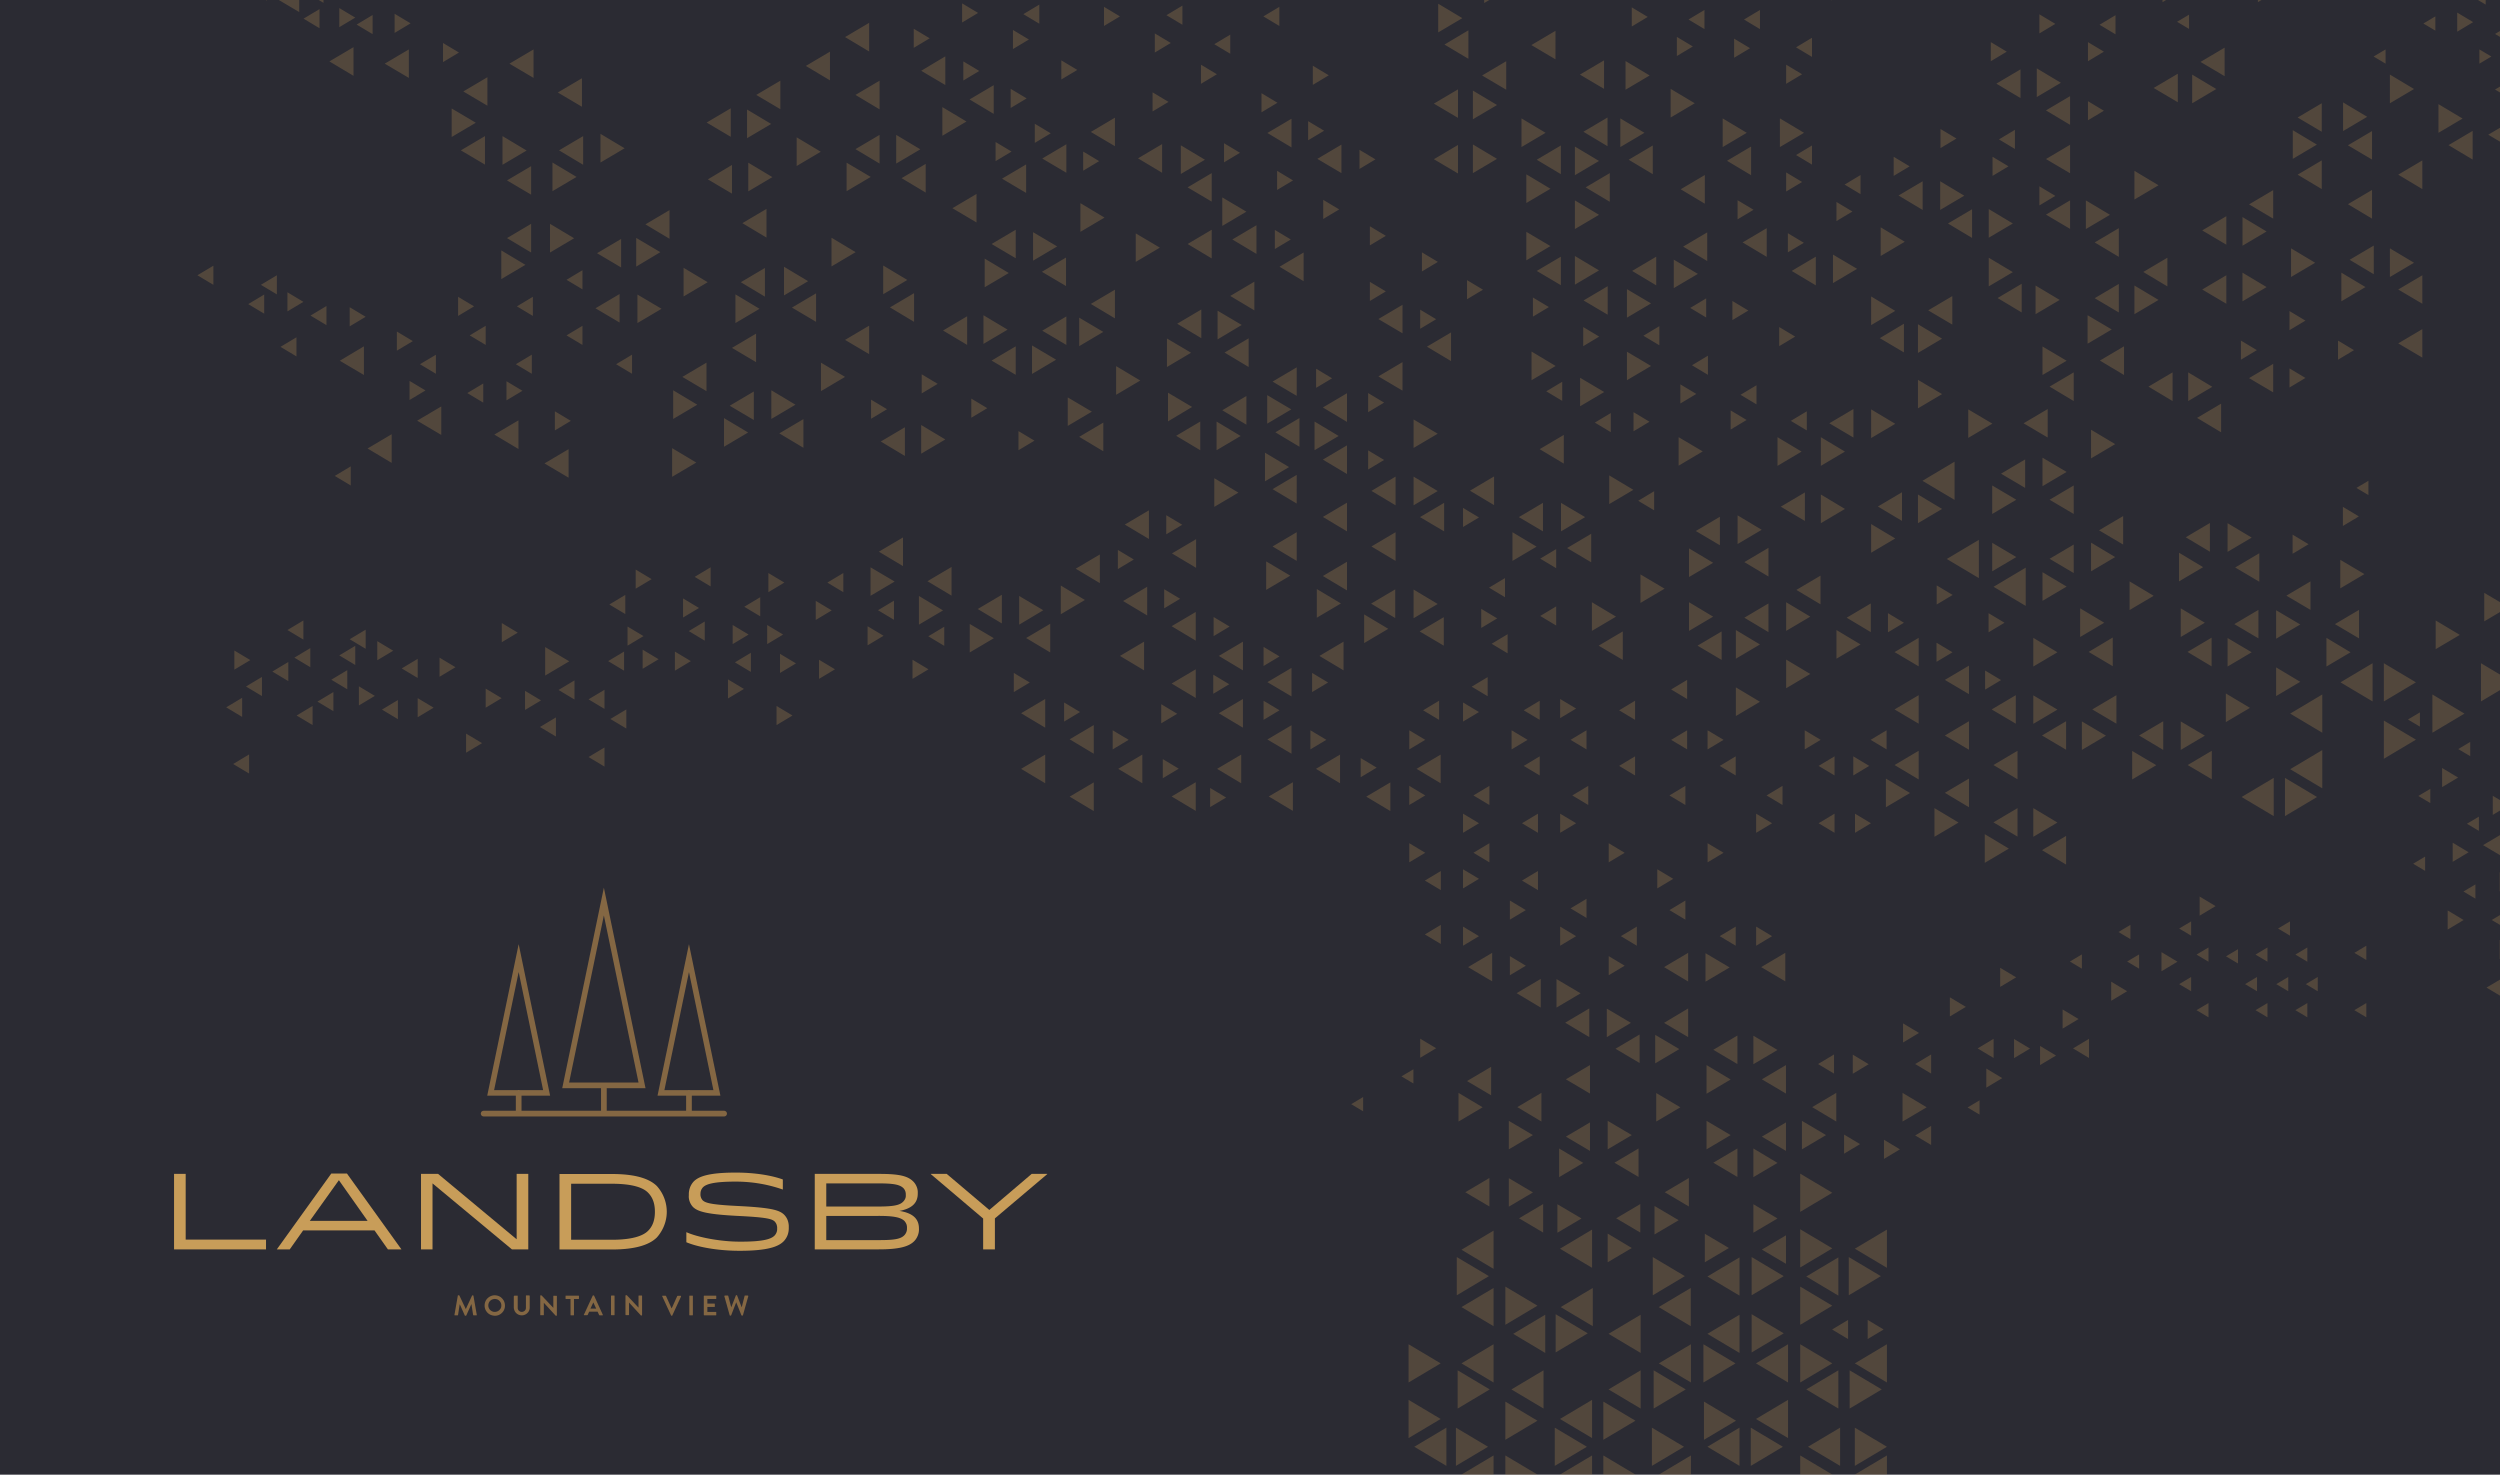 <svg xmlns="http://www.w3.org/2000/svg" width="1580" height="932" fill="none"><g clip-path="url(#a)"><path fill="#2B2B33" d="M0 0h1580v932H0z"/><g clip-path="url(#b)"><path fill="#CA9E5A" fill-opacity=".25" d="m890.214 873.728 20.278-12.078-20.278-12.078v24.156Zm0 10.98v24.156l20.278-12.078-20.278-12.078Zm29.925 17.568v24.156l20.279-12.078-20.279-12.078Zm62.481 0v24.156l20.28-12.078-20.28-12.078Zm61.38 0v24.156l20.28-12.078-20.28-12.078Zm62.49 24.156 20.27-12.078-20.27-12.078v24.156Zm65.76 0 20.28-12.078-20.28-12.078v24.156Zm-9.31 0v-24.156l-20.28 12.078 20.28 12.078Zm-63.58 0v-24.156l-20.28 12.078 20.28 12.078Zm-185.25 0v-24.156l-20.279 12.078 20.279 12.078Zm92.08-17.568v-24.156l-20.282 12.078 20.282 12.078Zm123.86 0v-24.156l-20.28 12.078 20.28 12.078Zm31.79-42.822-20.28 12.078 20.28 12.078v-24.156Zm-124.96 24.156v-24.156l-20.28 12.078 20.28 12.078Zm-61.385 0v-24.156l-20.279 12.078 20.279 12.078Zm-54.26-24.156v24.156l20.279-12.078-20.279-12.078Zm123.865 0v24.156l20.28-12.078-20.28-12.078Zm123.87 0v24.156l20.28-12.078-20.28-12.078ZM1137.73 944l20.27-12.078-20.27-12.078V944Zm-124.42 0 20.28-12.078-20.28-12.078V944Zm-61.931 0 20.279-12.078-20.279-12.078V944Zm-7.454 0v-24.156l-20.279 12.078L943.925 944Zm62.265 0v-24.156l-20.282 12.078L1006.19 944Zm62.48 0v-24.156l-20.28 12.078L1068.67 944Zm123.86 0v-24.156l-20.28 12.078L1192.53 944Zm-241.151-34.038 20.279-12.078-20.279-12.078v24.156Zm61.931 0 20.28-12.078-20.28-12.078v24.156Zm63.58-24.156v24.156l20.28-12.078-20.28-12.078Zm-132.965-12.078v-24.156l-20.279 12.078 20.279 12.078Zm124.745 0v-24.156l-20.28 12.078 20.28 12.078Zm123.86 0v-24.156l-20.28 12.078 20.28 12.078Zm-115.97-24.156v24.156l20.28-12.078-20.28-12.078Zm61.17 24.156L1158 861.65l-20.27-12.078v24.156Zm-7.68 0v-24.156l-20.28 12.078 20.28 12.078Zm-30.69-18.666v-24.156l-20.28 12.078 20.28 12.078Zm-62.48 0v-24.156l-20.28 12.078 20.28 12.078Zm-60.289 0v-24.156l-20.279 12.078 20.279 12.078Zm6.577-24.486v24.156l20.282-12.078-20.282-12.078Zm123.862 0v24.156l20.28-12.078-20.28-12.078Zm-155.651-17.458v24.156l20.279-12.078-20.279-12.078Zm186.351 0v24.156l20.27-12.078-20.27-12.078Zm-69.17.878-20.28 12.078 20.28 12.078v-24.156Zm-61.93 24.156v-24.156l-20.283 12.078 20.283 12.078Zm-62.705 0v-24.156l-20.279 12.078 20.279 12.078Zm193.805-37.112 20.27-12.078-20.27-12.078v24.156Zm0-59.292v24.156l20.27-12.078-20.27-12.078Zm54.8 59.511v-24.156l-20.28 12.078 20.28 12.078Zm-30.69-6.588-20.28 12.078 20.28 12.078v-24.156Zm-62.48 24.156v-24.156l-20.28 12.078 20.28 12.078Zm-93.17-41.724-20.282 12.078 20.282 12.078v-24.156Zm-85.503 17.349v24.156l20.279-12.078-20.279-12.078Zm123.863 24.156 20.28-12.078-20.28-12.078v24.156Zm62.48-24.156v24.156l20.28-12.078-20.28-12.078Zm61.39 0v24.156l20.28-12.078-20.28-12.078Zm-.44 51.826V834.2l-10.08 6.039 10.08 6.039Zm22.47-6.039-10.08-6.039v12.078l10.08-6.039Zm-246.525-38.321v-24.156l-20.279 12.078 20.279 12.078Zm-2.631-57.425-15.236 9.003 15.236 9.004v-18.007Zm126.056 0-15.23 9.003 15.23 9.004v-18.007Zm-30.69 16.47-15.24 9.003 15.24 9.004v-18.007Zm-61.385 0-15.236 9.003 15.236 9.004v-18.007Zm153.465 19.764-15.24 9.003 15.24 9.004v-18.007Zm-20.61-1.647 15.24-9.004-15.24-9.004v18.008Zm-30.69 18.666 15.23-9.004-15.23-9.003v18.007Zm-31.79-17.568 15.24-9.004-15.24-9.004v18.008Zm-29.6-.549v18.117l15.24-9.004-15.24-9.113Zm-31.786-.549 15.236-9.004-15.236-9.004v18.008Zm-30.693-16.47 15.237-9.004-15.237-9.004v18.008Zm0-36.234 15.237-9.004-15.237-9.004v18.008Zm-31.788-35.686v18.117l15.236-9.003-15.236-9.114Zm124.957 18.117 15.24-9.003-15.24-9.004v18.007Zm155.66-18.117v18.117l15.24-9.003-15.24-9.114Zm-186.35 35.686 15.24-9.004-15.24-9.004v18.008Zm-11.18-17.02-15.235 9.004 15.235 9.004v-18.008Zm123.87 0-15.24 9.004 15.24 9.004v-18.008Zm0-36.234-15.24 9.004 15.24 9.004v-18.008Zm-123.87 0-15.235 9.004 15.235 9.004v-18.008Zm-30.691 35.685V690.69l-15.236 9.004 15.236 9.113Zm-31.788-34.587-15.237 9.004 15.237 9.004V674.22Zm93.169 51.607-15.23 9.003 15.23 9.004v-18.007Zm62.48 0-15.23 9.003 15.23 9.004v-18.007Zm0-71.371-15.23 9.004 15.23 9.003v-18.007Zm-112.68 71.371v18.117l15.24-9.004-15.24-9.113Zm93.17.549 15.24-9.004-15.24-9.004v18.008Zm60.29 0 15.24-9.004-15.24-9.004v18.008Zm-30.69-.549v18.117l15.24-9.004-15.24-9.113Zm52.4-17.02V690.69l-15.24 9.004 15.24 9.113Zm59.96 14.824v-12.079l-10.09 6.04 10.09 6.039Zm0-45.128v-12.079l-10.09 6.039 10.09 6.04Zm-61.39 0v-12.079l-10.08 6.039 10.08 6.04Zm100.85-21.961-10.09 6.039 10.09 6.039v-12.078Zm-94.49 60.501v12.078l10.08-6.039-10.08-6.039Zm25.21 15.372 10.08-6.039-10.08-6.039v12.078Zm12.06-85.645v12.078l10.08-6.039-10.08-6.039Zm29.59-4.392 10.09-6.039-10.09-6.039v12.078Zm31.79-30.744v12.078l10.09-6.039-10.09-6.039Zm8.77 57.096 10.09-6.039-10.09-6.039v12.078Zm16.44 4.392 10.09-6.039-10.09-6.039v12.078Zm14.25-35.136v12.078l10.09-6.039-10.09-6.039Zm-48.23 49.41 10.09-6.039-10.09-6.039v12.078Zm-84.4-20.862v12.078l10.08-6.039-10.08-6.039Zm163.33-34.038 10.08-6.039-10.08-6.039v12.078Zm31.79-18.666 10.08-6.039-10.08-6.039v12.078Zm24.11-35.136 10.09-6.039-10.09-6.039v12.078Zm156.75 8.784 10.09-6.039-10.09-6.039v12.078Zm32.89-24.156 10.08-6.039-10.08-6.039v12.078Zm0 42.822 10.08-6.039-10.08-6.039v12.078Zm5.7-97.173-10.09-6.039v12.078l10.09-6.039Zm-10.75 72.468 15.24 9.004v-18.118l-15.24 9.114Zm9.76-56.328-15.24 9.004 15.24 9.004v-18.008Zm-124.3-157.673-15.24 9.003 15.24 9.004v-18.007Zm126.49 265.827v-18.117l-15.24 9.003 15.24 9.114Zm-508.18 39.857v18.117l15.24-9.003-15.24-9.114Zm29.6-.549 15.24-9.003-15.24-9.004v18.007Zm212.11-3.953v-12.078l-10.09 6.039 10.09 6.039Zm-69.17 35.795v-9.003l-7.57 4.502 7.57 4.501Zm64.67-101.236-7.56 4.502 7.56 4.502v-9.004Zm36.17 9.004v-9.004l-7.56 4.502 7.56 4.502Zm-5.48-27.67-7.56 4.502 7.56 4.502v-9.004Zm38.37 6.808v-9.004l-7.56 4.502 7.56 4.502Zm62.48 0v-9.004l-7.56 4.502 7.56 4.502Zm48.23 15.372v-9.004l-7.56 4.502 7.56 4.502Zm0 36.234v-9.003l-7.56 4.501 7.56 4.502Zm-37.27 0v-9.003l-7.56 4.501 7.56 4.502Zm0-44.14-7.56 4.502 7.56 4.502v-9.004Zm-25.21 9.004v-9.004l-7.56 4.502 7.56 4.502Zm-37.27 0v-9.004l-7.56 4.502 7.56 4.502Zm0 35.136v-9.003l-7.56 4.501 7.56 4.502Zm-10.96-16.47v-9.004l-7.56 4.502 7.56 4.502Zm41.65-9.004-7.56 4.502 7.56 4.502v-9.004Zm19.73 9.004v-9.004l-7.56 4.502 7.56 4.502Zm18.64 0v-9.004l-7.56 4.502 7.56 4.502Zm-31.79 16.47v-9.003l-7.56 4.501 7.56 4.502Zm-18.63-34.038v-9.004l-7.57 4.502 7.57 4.502Zm-521.117 66.869-7.564 4.501 7.564 4.502v-9.003Zm-31.789 26.571v-9.003l-7.563 4.501 7.563 4.502Zm671.176-151.964v-9.003l-7.56 4.502 7.56 4.501Zm3.29-42.822v-9.003l-7.56 4.501 7.56 4.502Zm25.21-29.646v-9.004l-7.56 4.502 7.56 4.502Zm5.48 47.214v-9.003l-7.56 4.501 7.56 4.502Zm-2.19 42.822v-9.003l-7.56 4.502 7.56 4.501Zm-4.28-29.316-10.08-6.039v12.078l10.08-6.039Zm-16.77-53.254v12.079l10.09-6.039-10.09-6.04Zm-645.852 171.07v12.078l10.084-6.039-10.084-6.039Zm154.122-9.992 15.23 9.003v-18.117l-15.23 9.114Zm-15.46 7.356-15.23 9.004 15.23 9.004v-18.008Zm-31.79 1.647v-18.117l-15.234 9.004 15.234 9.113Zm-30.689-18.666v-18.117l-15.237 9.004 15.237 9.113Zm-30.693-34.587-15.236 9.004 15.236 9.003v-18.007Zm123.862 18.117v-18.117l-15.23 9.004 15.23 9.113Zm61.39-18.117-15.24 9.004 15.24 9.003v-18.007Zm-144.584 34.587 15.236-9.003-15.236-9.004v18.007Zm31.784 18.666 15.24-9.003-15.24-9.004v18.007Zm30.59 16.58 15.23-9.003-15.23-9.004v18.007Zm31.79-51.606 15.23-9.004-15.23-9.003v18.007Zm32-22.729 10.09-6.039-10.09-6.039v12.078Zm-123.862 0 10.084-6.039-10.084-6.039v12.078Zm-61.385 0 10.084-6.039-10.084-6.039v12.078Zm0-48.312v12.078l10.084-6.039-10.084-6.039Zm122.767 12.078 10.09-6.039-10.09-6.039v12.078Zm-30.69-16.47 10.08-6.039-10.08-6.039v12.078Zm62.48 0 10.09-6.039-10.09-6.039v12.078Zm30.69-30.744v12.078l10.09-6.039-10.09-6.039Zm62.48 0v12.078l10.09-6.039-10.09-6.039Zm-12.93 12.078v-12.078l-10.08 6.039 10.08 6.039Zm-62.48 71.37v-12.078l-10.09 6.039 10.09 6.039Zm-31.79-16.47v-12.078l-10.08 6.039 10.08 6.039Zm-30.69 16.47v-12.078l-10.09 6.039 10.09 6.039Zm-31.79-17.568v-12.078l-10.085 6.039 10.085 6.039Zm-92.078 4.392-10.085 6.039 10.085 6.039v-12.078Zm0-34.038-10.085 6.039 10.085 6.039v-12.078Zm30.692-17.568-10.084 6.039 10.084 6.039v-12.078Zm30.693-6.588v-12.078l-10.085 6.039 10.085 6.039Zm0 36.234v-12.078l-10.085 6.039 10.085 6.039Zm-30.693-65.88-10.084 6.039 10.084 6.039v-12.078Zm62.486 0-10.089 6.039 10.089 6.039v-12.078Zm61.38 0-10.08 6.039 10.08 6.039v-12.078Zm61.38 12.078v-12.078l-10.08 6.039 10.08 6.039Zm-29.59-18.666v-12.078l-10.09 6.039 10.09 6.039Zm-63.58 0v-12.078l-10.08 6.039 10.08 6.039Zm-60.287 0v-12.078l-10.085 6.039 10.085 6.039Zm19.512-22.509 10.085 6.039v-12.078l-10.085 6.039Zm73.665 6.039v-12.078l-10.09 6.039 10.09 6.039Zm126.05-12.078-10.08 6.039 10.08 6.039v-12.078Zm-32.88 16.47-10.08 6.039 10.08 6.039v-12.078Zm-173.412 48.312 10.084-6.039-10.084-6.039v12.078Zm-31.789 54.9 10.085-6.039-10.085-6.039v12.078Zm0 35.136 10.085-6.039-10.085-6.039v12.078Zm62.481 0 10.08-6.039-10.08-6.039v12.078Zm-92.077-102.114v12.078l10.084-6.039-10.084-6.039Zm-33.981 30.744 10.085-6.039-10.085-6.039v12.078Zm0-71.37 10.085-6.039-10.085-6.039v12.078Zm64.673-12.078v12.078l10.085-6.039-10.085-6.039Zm123.865 12.078 10.09-6.039-10.09-6.039v12.078Zm61.39 0 10.08-6.039-10.08-6.039v12.078Zm40.77 10.431-10.08-6.039v12.078l10.08-6.039Zm31.24 8.564v-18.117l-15.23 9.004 15.23 9.113Zm31.79 17.568v-18.117l-15.23 9.004 15.23 9.113Zm0-54.351-15.23 9.004 15.23 9.003v-18.007Zm0-35.136-15.23 9.004 15.23 9.003v-18.007Zm-31.79-17.568-15.23 9.004 15.23 9.003v-18.007Zm0 36.234-15.23 9.004 15.23 9.003v-18.007Zm61.39 0-15.24 9.004 15.24 9.003v-18.007Zm63.58 0-15.24 9.004 15.24 9.003v-18.007Zm29.59 34.587v-18.117l-15.24 9.004 15.24 9.113Zm-61.38-18.117-15.24 9.004 15.24 9.003v-18.007Zm-30.7 54.9-15.23 9.004 15.23 9.004v-18.008Zm0-36.234-15.23 9.004 15.23 9.004v-18.008Zm30.7 71.92v-18.118l-15.24 9.004 15.24 9.114Zm92.07-71.92-15.23 9.004 15.23 9.004v-18.008Zm-50.31 18.117 15.24-9.003-15.24-9.004v18.007Zm-31.79-18.666 15.24-9.003-15.24-9.004v18.007Zm62.48 0 15.24-9.003-15.24-9.004v18.007Zm0-89.487v18.117l15.24-9.004-15.24-9.113Zm-63.57 0v18.117l15.23-9.004-15.23-9.113Zm-29.6 18.666v18.117l15.24-9.004-15.24-9.113Zm0 54.351 15.24-9.003-15.24-9.004v18.007Zm0 53.253v18.117l15.24-9.003-15.24-9.114Zm-30.69 16.47v18.118l15.23-9.004-15.23-9.114Zm-31.79-16.47v18.117l15.23-9.003-15.23-9.114Zm-30.69-18.666v18.117l15.23-9.003-15.23-9.114Zm252.22-.439v24.156l20.28-12.078-20.28-12.078Zm62.48-48.312 20.28-12.078-20.28-12.078v24.156Zm61.39-24.156v24.156l20.28-12.078-20.28-12.078Zm-30.7 19.764v24.156l20.28-12.078-20.28-12.078Zm-30.69 16.47v24.156l20.28-12.078-20.28-12.078Zm-69.6 60.39v-24.156L1416.7 503.7l20.28 12.078Zm30.69-17.568v-24.156l-20.28 12.078 20.28 12.078Zm0-35.136v-24.156l-20.28 12.078 20.28 12.078Zm31.79-19.764v-24.156l-20.28 12.078 20.28 12.078Zm-219.23-84.546-20.28 12.078 20.28 12.078v-24.156Zm-29.6-17.569-20.28 12.079 20.28 12.078v-24.157Zm157.19 80.045 15.24-9.004-15.24-9.003v18.007Zm62.48-18.117v18.117l15.24-9.004-15.24-9.113Zm-31.79.549 15.24-9.004-15.24-9.003v18.007Zm0 18.117v18.117l15.24-9.004-15.24-9.113Zm-31.79 16.47v18.117l15.24-9.003-15.24-9.114Zm-29.59-88.938v18.117l15.23-9.004-15.23-9.113Zm30.69-18.666v18.117l15.24-9.004-15.24-9.113Zm162.23 62.037 15.24-9.004-15.24-9.003v18.007Zm-30.69-.549v18.117l15.23-9.004-15.23-9.113Zm-60.29-20.313 15.24-9.004-15.24-9.003v18.007Zm50.31 78.397-7.56 4.502 7.56 4.502v-9.004Zm-38.47-64.782-15.24 9.004 15.24 9.003v-18.007Zm-63.58 0-15.24 9.004 15.24 9.003v-18.007Zm-29.6 35.685v-18.117l-15.23 9.004 15.23 9.113Zm-77.71-9.113 15.23 9.003v-18.117l-15.23 9.114Zm21.81-85.864-15.24 9.003 15.24 9.004v-18.007Zm54.81 22.509v-18.117l-15.24 9.003 15.24 9.114Zm52.28 1.318 10.09-6.039-10.09-6.04v12.079Zm-192.15 49.629 10.08-6.039-10.08-6.039v12.078Zm223.94-67.198 10.09-6.039-10.09-6.039v12.078Zm-246.63 43.591-10.09-6.039v12.078l10.09-6.039Zm-10.2 30.195v12.078l10.09-6.039-10.09-6.039Zm-30.69-6.588 10.09-6.039-10.09-6.039v12.078Zm61.39 36.234 10.08-6.039-10.08-6.039v12.078Zm-19.3-119.902v-24.156L1215 303.863l20.28 12.078Zm-147.21 83.119-15.24 9.004 15.24 9.004V399.06Zm-62.48 0-15.24 9.004 15.24 9.004V399.06Zm-176.482 24.596v-18.117l-15.237 9.003 15.237 9.114Zm-63.577 0v-18.117l-15.237 9.003 15.237 9.114Zm-62.481 0v-18.117l-15.237 9.003 15.237 9.114Zm229.754-22.839-10.085 6.039 10.085 6.039v-12.078Zm30.692-17.568-10.084 6.039 10.084 6.039v-12.078Zm0-36.234-10.084 6.039 10.084 6.039v-12.078ZM1117.67 399.5v-18.118l-15.24 9.004 15.24 9.114Zm64.67 0v-18.118l-15.24 9.004 15.24 9.114Zm-64.67-35.137v-18.117l-15.24 9.004 15.24 9.113Zm-266.37 8.784V355.03l-15.237 9.004 15.237 9.113Zm-95.366-14.274v-18.117l-15.236 9.004 15.236 9.113Zm-60.836 9.663v-18.117l-15.237 9.003 15.237 9.114Zm-31.35 43.81v-18.117l-15.237 9.004 15.237 9.113Zm62.371-71.7v-18.117l-15.237 9.004 15.237 9.113Zm-1.096 48.313v-18.117l-15.237 9.003 15.237 9.114Zm-91.858 5.051v-18.118l-15.237 9.004 15.237 9.114Zm-31.789-17.569v-18.117l-15.236 9.004 15.236 9.113ZM359.345 283.88l-15.237 9.003 15.237 9.004V283.88Zm-31.679-.11v-18.117l-15.237 9.003 15.237 9.114Zm-48.779-26.901-15.237 9.003 15.237 9.004v-18.007Zm-31.35 35.685v-18.117L232.3 283.44l15.237 9.114Zm323.147 65.221v-18.117l-15.237 9.004 15.237 9.113Zm248.827-3.294v-18.117l-15.236 9.004 15.236 9.113Zm62.481 0v-18.117l-15.236 9.004 15.236 9.113Zm0-35.136v-18.117l-15.236 9.004 15.236 9.113Zm4.385-126.71-15.237 9.004 15.237 9.004v-18.008Zm0 36.235-15.237 9.003 15.237 9.004V228.87Zm30.692-.659v-18.117l-15.236 9.003 15.236 9.114Zm-4.384 89.597-15.237 9.004 15.237 9.003v-18.007Zm62.481 0-15.237 9.004 15.237 9.003v-18.007Zm13.154-24.815v-18.117l-15.237 9.004 15.237 9.113Zm183.06-34.477-15.24 9.003 15.24 9.004v-18.007Zm122.77 0-15.24 9.003 15.24 9.004v-18.007Zm109.61 14.713v-18.117l-15.23 9.004 15.23 9.113Zm-30.69-19.764v-18.117l-15.24 9.003 15.24 9.114Zm63.58-23.497-15.24 9.003 15.24 9.004v-18.007Zm0-109.801-15.24 9.004 15.24 9.003v-18.007Zm62.48 18.007v-18.117l-15.24 9.004 15.24 9.113Zm0-55.339-15.24 9.004 15.24 9.003V82.835Zm31.79 36.673v-18.117l-15.24 9.004 15.24 9.113Zm0 54.461-15.24 9.004 15.24 9.004v-18.008Zm0 34.039-15.24 9.003 15.24 9.004v-18.007Zm-188.54 28.987v-18.117l-15.24 9.003 15.24 9.114Zm-31.79 16.47v-18.117l-15.24 9.003 15.24 9.114Zm0 53.363-15.24 9.004 15.24 9.003v-18.007Zm0 37.332-15.24 9.004 15.24 9.003V344.16Zm117.29 5.49-15.24 9.004 15.24 9.003V349.65Zm-20.83-175.681-15.24 9.004 15.24 9.004v-18.008Zm0-37.332-15.24 9.004 15.24 9.003v-18.007Zm-67.96 25.694v-18.118l-15.24 9.004 15.24 9.114Zm0 17.128-15.24 9.004 15.24 9.004v-18.008Zm-61.39 18.008V179.35l-15.23 9.003 15.23 9.114Zm-43.84-10.322-15.24 9.004 15.24 9.004v-18.008Zm-45.82 26.572 15.24 9.004v-18.117l-15.24 9.113Zm312.18-40.406v-18.118l-15.23 9.004 15.23 9.114Zm-32.88-53.803v-18.117l-15.24 9.004 15.24 9.113Zm0-54.241-15.24 9.004 15.24 9.003V65.267Zm-61.38-35.136-15.24 9.003 15.24 9.004V30.131Zm-29.6 34.477V46.601l-15.24 9.004 15.24 9.003Zm-6.58 116.389V162.88l-15.23 9.003 15.23 9.114Zm192.93-80.155V82.725l-15.24 9.004 15.24 9.113Zm25.1-24.705-15.24 9.004 15.24 9.003V76.137Zm-279.52 50.508-15.24 9.004 15.24 9.004v-18.008Zm0-35.136-15.24 9.004 15.24 9.003V91.509Zm0-12.627V60.765l-15.24 9.004 15.24 9.113Zm-93.18 53.802v-18.117l-15.23 9.004 15.23 9.113Zm11.08-18.117v18.117l15.23-9.003-15.23-9.114Zm30.69 17.568v18.117l15.23-9.003-15.23-9.114Zm0 30.745v18.117l15.23-9.004-15.23-9.113Zm61.38-36.235v18.117l15.24-9.003-15.24-9.114Zm30.7-18.666v18.117l15.23-9.003-15.23-9.114Zm0 72.469v18.117l15.23-9.004-15.23-9.113Zm-62.49 0v18.117l15.24-9.004-15.24-9.113Zm32.89 36.783 15.24-9.004-15.24-9.004v18.008Zm-28.5 19.764 15.24-9.004-15.24-9.003v18.007Zm92.08-1.647v18.117l15.23-9.004-15.23-9.113Zm-61.39 36.234v18.117l15.24-9.004-15.24-9.113Zm0 71.37v18.117l15.24-9.003-15.24-9.114Zm-30.69 18.666v18.117l15.24-9.003-15.24-9.114Zm0-54.351 15.24-9.004-15.24-9.003v18.007Zm-31.79 17.568 15.24-9.003-15.24-9.004v18.007Zm0 36.234 15.24-9.003-15.24-9.004v18.007Zm86.82 6.369v18.117l15.23-9.004-15.23-9.113Zm-133.74-54.9v18.117l15.24-9.004-15.24-9.113Zm0-54.461 15.24-9.004-15.24-9.004v18.008Zm0-53.144v18.117l15.24-9.003-15.24-9.114Zm-29.59-17.568v18.117l15.24-9.004-15.24-9.113Zm0 71.37v18.117l15.24-9.003-15.24-9.114Zm0 72.469v18.117l15.24-9.004-15.24-9.113Zm-84.41-5.49v18.117l15.24-9.004-15.24-9.113Zm-81.11-25.254v18.117l15.24-9.004-15.24-9.113Zm43.85-6.149 15.23-9.004-15.23-9.004v18.008Zm62.48-18.008v18.117l15.23-9.003-15.23-9.114Zm27.4 0v18.117l15.24-9.003-15.24-9.114Zm0 36.235v18.117l15.24-9.004-15.24-9.113Zm9.87 85.644v18.117l15.23-9.004-15.23-9.113Zm-31.79 18.666v18.117l15.23-9.004-15.23-9.113Zm-31.79 17.568v18.117l15.23-9.003-15.23-9.114Zm0-36.234v18.117l15.23-9.004-15.23-9.113Zm-29.6-17.568v18.117l15.24-9.004-15.24-9.113Zm61.39 0v18.117l15.23-9.004-15.23-9.113Zm-61.39-34.038v18.117l15.24-9.004-15.24-9.113Zm-30.69 34.477 15.24-9.004-15.24-9.003v18.007Zm-30.69-.439v18.117l15.23-9.004-15.23-9.113Zm533.06-370.247-7.57 4.501 7.57 4.502v-9.003Zm31.79-16.47-7.57 4.501 7.57 4.502v-9.003Zm13.48 58.194-7.56 4.502 7.56 4.501v-9.003Zm-31.46-44.14V20.03l10.08-6.039-10.08-6.039Zm31.46 9.004-7.56 4.502 7.56 4.501v-9.003Zm-76.73 14.274-7.56 4.502 7.56 4.501V31.23Zm59.3 0v9.003l7.56-4.501-7.56-4.502Zm-149.73 105.957v18.117l15.23-9.003-15.23-9.114Zm31.78-54.9v18.117l15.24-9.004-15.24-9.113Zm31.79-17.568v18.117l15.24-9.004-15.24-9.113Zm29.6-17.568v18.117l15.24-9.004-15.24-9.113Zm0 109.8v18.117l15.24-9.003-15.24-9.114Zm-62.48 0v18.117l15.23-9.003-15.23-9.114Zm31.79 15.372v18.117l15.23-9.003-15.23-9.114Zm-62.48 0v18.117l15.23-9.003-15.23-9.114ZM1385.46 47.15v18.117l15.23-9.004-15.23-9.113Zm155.65 18.666v18.117l15.24-9.004-15.24-9.113Zm-94.16 167.006V244.9l10.09-6.039-10.09-6.039Zm0-36.234v12.078l10.09-6.039-10.09-6.039Zm30.69 18.666v12.078l10.09-6.039-10.09-6.039Zm-61.38 0v12.078l10.08-6.039-10.08-6.039Zm28.61-242.22-7.56 4.502 7.56 4.502v-9.003Zm30.69-18.666L1468-41.13l7.56 4.502v-9.004ZM1427 1.363l10.09-6.039-10.09-6.039V1.363Zm-12.28-45.897-7.56 4.502 7.56 4.502v-9.004Zm-1.64 35.137-7.56 4.501 7.56 4.502v-9.003Zm-29.6 18.666-7.56 4.502 7.56 4.501V9.27Zm0-36.235-7.56 4.502 7.56 4.502v-9.003Zm113.35 330.829-7.57 4.502 7.57 4.502v-9.004ZM1366.71-10.715V1.363l10.09-6.039-10.09-6.039Zm-47.13 37.332v12.078l10.08-6.039-10.08-6.039Zm0 37.332v12.078l10.08-6.039-10.08-6.039Zm-93.18 17.568v12.078l10.09-6.039-10.09-6.039Zm-29.59 17.569v12.078l10.08-6.04-10.08-6.038Zm83.09 191.272-15.24 9.004 15.24 9.003v-18.007Zm-77.83 38.869V311.11l-15.24 9.004 15.24 9.113Zm-61.38-18.007-15.24 9.004 15.24 9.003V311.22ZM851.3 335.815v-18.117l-15.237 9.004 15.237 9.113Zm0-36.234v-18.117l-15.237 9.004 15.237 9.113Zm0-32.94v-18.117l-15.237 9.004 15.237 9.113Zm-4.385 228.385v-18.117l-15.236 9.003 15.236 9.114Zm31.789 17.568v-18.117l-15.237 9.004 15.237 9.113Zm31.788-17.568v-18.117l-15.236 9.003 15.236 9.114Zm-126.058 0v-18.117l-15.236 9.003 15.236 9.114Zm-62.481 0v-18.117l-15.236 9.003 15.236 9.114Zm-61.384 0v-18.117l-15.237 9.003 15.237 9.114Zm30.692 17.568v-18.117l-15.236 9.004 15.236 9.113Zm0-36.234v-18.117l-15.236 9.003 15.236 9.114Zm-30.692-16.47v-18.117l-15.237 9.003 15.237 9.114Zm124.962 0v-18.117l-15.237 9.003 15.237 9.114Zm30.692-1.537-15.237 9.003 15.237 9.004v-18.007Zm0-36.235-15.237 9.004 15.237 9.004v-18.008Zm3.288-103.871V300.13l-15.236 9.004 15.236 9.113Zm-25.43-157.783v-18.117l-15.237 9.003 15.237 9.114Zm-28.281 2.855v-18.117l-15.237 9.003 15.237 9.114Zm-92.077-.549-15.237 9.003 15.237 9.004V162.77ZM483.43 187.475v-18.117l-15.237 9.003 15.237 9.114Zm282.37-78.068-15.237 9.003 15.237 9.004v-18.007Zm-31.35-.22V91.07l-15.237 9.004 15.237 9.113ZM628.013 71.965V53.848l-15.237 9.003 15.237 9.114ZM597.43 35.62l-15.236 9.113 15.236 9.004V35.62Zm-72.894 15.152V32.656l-15.237 9.004 15.237 9.113Zm-5.81-88.938-15.237 9.003 15.237 9.004v-18.007Zm-329.614 27.78-15.237 9.003 15.237 9.004v-18.008Zm452.822 229.263-15.237 9.003 15.237 9.004v-18.007Zm-30.692-.879v-18.117l-15.237 9.004 15.237 9.113Zm-61.933-12.187-15.237 9.003 15.237 9.004v-18.007Zm-71.47 5.05-15.236 9.004 15.236 9.004v-18.008Zm-247.841 8.016-15.236 9.113 15.236 9.004v-18.117ZM507.764 283v-18.117l-15.236 9.004L507.764 283Zm-61.275-53.802-15.236 9.004 15.236 9.003v-18.007Zm29.925 18.227-15.236 9.004 15.236 9.003v-18.007ZM673.942 91.18l-15.237 9.003 15.237 9.004V91.18Zm-25.431 12.737-15.237 9.003 15.237 9.004v-18.007Zm-6.577 41.285-15.237 9.003 15.237 9.004v-18.007Zm-24.773-22.619-15.237 9.003 15.237 9.004v-18.007Zm-32.117-.879v-18.117l-15.237 9.004 15.237 9.113Zm-100.628 28.439v-18.117l-15.236 9.003 15.236 9.114Zm71.47-46.775V85.251l-15.237 9.003 15.237 9.114Zm0-34.258V50.993l-15.237 9.003 15.237 9.114Zm-94.05-.659-15.237 9.004 15.237 9.003V68.451Zm-14.47 44.909 15.237 9.003v-18.117l-15.237 9.114Zm-24.225 37.551v-18.117l-15.236 9.004 15.236 9.113Zm-199.72-121.11-15.236 9.004 15.236 9.113V29.801Zm34.968 1.428-15.237 9.003 15.237 9.004V31.229Zm78.813 0-15.236 9.003 15.236 9.004V31.229Zm30.583 18.227-15.236 9.003 15.236 9.004V49.456Zm.768 54.68V86.019l-15.237 9.004 15.237 9.113Zm-32.885.879-15.237 9.003 15.237 9.004v-18.007Zm0 54.571v-18.118l-15.237 9.004 15.237 9.114ZM306.51 86.019l-15.236 9.004 15.236 9.003V86.019Zm1.535-37.222L292.808 57.8l15.237 9.003V48.797Zm84.513 102.224-15.236 9.004 15.236 9.003v-18.007ZM493.186 50.993l-15.237 9.003L493.186 69V50.993Zm56.123-18.447V14.43l-15.237 9.004 15.237 9.113Zm124.633 167.446-15.237 9.004 15.237 9.003v-18.007Zm-96.243 3.404v-18.117l-15.236 9.003 15.236 9.114Zm-61.933-18.007-15.236 9.003 15.236 9.004v-18.007Zm-124.194.439-15.237 9.003 15.237 9.004v-18.007ZM704.634 201.2v-18.117l-15.236 9.003 15.236 9.114Zm0-126.82-15.236 9.004 15.236 9.004V74.38Zm114.877 157.784-15.236 9.003 15.236 9.004v-18.007Zm-30.363-.22v-18.117l-15.237 9.004 15.237 9.113Zm-29.925-18.227V195.6l-15.237 9.004 15.237 9.113Zm28.5 54.681v-18.117l-15.237 9.003 15.237 9.114Zm-29.158 16.14v-18.117l-15.236 9.004 15.236 9.113Zm62.7-2.196v-18.117l-15.236 9.004 15.236 9.113Zm-123.975 2.855V267.08l-15.237 9.004 15.237 9.113Zm-125.4 2.965v-18.117l-15.237 9.003 15.237 9.114Zm252.006-110.459v-18.117l-15.237 9.003 15.237 9.114Zm-31.131 18.446v-18.117l-15.236 9.004 15.236 9.113Zm23.458-102.993V75.04l-15.237 9.004 15.237 9.113Zm105.231-1.537-15.237 9.004 15.237 9.003V91.619Zm0-35.136-15.237 9.004 15.237 9.003V56.483Zm6.577-19.325V19.151l-15.127 9.003 15.127 9.004Zm-30.692-69.614-15.127 9.004 15.236 9.004v-18.008h-.109ZM722.83-52l-15.236 9.004 15.236 9.003V-52Zm-72.236 7.357-15.237 9.003 15.237 9.004v-18.007Zm277.437-6.479-15.127 9.004 15.237 9.004v-18.008h-.11Zm58.425 161.188V91.948l-15.236 9.004 15.236 9.114Zm0 52.155-15.236 9.003 15.236 9.004v-18.007Zm29.484-69.833V74.27l-15.23 9.004 15.23 9.114ZM998.514 47.15l15.236 9.004V38.145l-15.236 9.004Zm-15.456-27.67-15.237 9.004 15.237 9.003V19.48Zm34.312 108.044v-18.117l-15.24 9.003 15.24 9.114Zm29.37 52.814v-18.117l-15.23 9.003 15.23 9.114Zm100.85 0v-18.117l-15.24 9.003 15.24 9.114Zm96.35 96.405 15.24-9.004-15.24-9.004v18.008Zm-93.39 105.188v-18.117l-15.24 9.004 15.24 9.113Zm-63.58-55.339-15.23 9.004 15.23 9.003v-18.007Zm29.6-164.261v-18.118l-15.24 9.004 15.24 9.114Zm-9.87-51.607V92.607l-15.23 9.004 15.23 9.113Zm170.24-48.751V43.856l-15.24 9.003 15.24 9.114Zm-118.5 116.937 15.24-9.003-15.24-9.004v18.007Zm128.8-135.713v18.117l15.24-9.004-15.24-9.113Zm-40.89 107.165v-18.117l-15.23 9.004 15.23 9.113Zm-167.38 14.604v-18.117l-15.23 9.003 15.23 9.114Zm9.76-90.147v18.118l15.23-9.004-15.23-9.114Zm99.86 68.845v18.118l15.23-9.004-15.23-9.114ZM1124.9 74.82v18.117l15.24-9.004-15.24-9.114Zm-69.06-18.666V74.27l15.24-9.003-15.24-9.113Zm-28.5-17.569v18.117l15.24-9.003-15.24-9.114Zm-3.29 36.235v18.117l15.24-9.004-15.24-9.114Zm42.21 366.953v-12.078l-10.09 6.039 10.09 6.039Zm-32.89 13.176v-12.078l-10.08 6.039 10.08 6.039Zm-60.287 0v-12.078l-10.085 6.039 10.085 6.039Zm-63.577 0v-12.078l-10.085 6.039 10.085 6.039Zm-312.734-46.775v-12.078l-10.084 6.039 10.084 6.039Zm-31.788-16.47v-12.078l-10.085 6.039 10.085 6.039Zm-32.008-17.459v-12.078l-10.085 6.039 10.085 6.039Zm-52.506 15.263V377.43l-10.084 6.039 10.084 6.039Zm-31.35-18.886v-12.078l-10.085 6.039 10.085 6.039Zm-3.727 34.258v-12.078l-10.084 6.039 10.084 6.039Zm29.158 19.764v-12.078l-10.085 6.039 10.085 6.039Zm-80.129-12.847-10.085 6.039 10.085 6.039v-12.078Zm1.425 48.642v-12.078l-10.085 6.039 10.085 6.039Zm-44.504 5.051v-12.078l-10.085 6.039 10.085 6.039Zm30.692 18.995v-12.078l-10.084 6.039 10.084 6.039Zm-224.602 4.392v-12.078l-10.085 6.039 10.085 6.039Zm-4.385-47.873-10.084 6.039 10.084 6.039v-12.078Zm12.496-1.098v-12.078l-10.084 6.039 10.084 6.039Zm16.662-9.443v-12.078l-10.085 6.039 10.085 6.039Zm13.921-20.862-10.085 6.039 10.085 6.039v-12.078Zm34.968-11.639-10.085 6.039 10.085 6.039v-12.078Zm-6.577 22.29v-12.078l-10.085 6.039 10.085 6.039Zm-5.043 15.372v-12.078l-10.084 6.039 10.084 6.039Zm-8.769 13.835v-12.078l-10.085 6.039 10.085 6.039Zm-18.964-57.316-10.084 6.039 10.084 6.039v-12.078Zm5.81 66.1v-12.078l-10.085 6.039 10.085 6.039Zm184.483-10.212v-12.078l-10.084 6.039 10.084 6.039Zm-130.552 6.479v-12.078l-10.085 6.039 10.085 6.039Zm12.496-38.101-10.084 6.039 10.084 6.039v-12.078Zm99.093 25.693v-12.078l-10.085 6.039 10.085 6.039Zm32.117-54.022v-12.078l-10.084 6.039 10.084 6.039Zm590.829 65.771 10.084-6.039-10.084-6.039v12.078Zm-61.385 2.196 10.084-6.039-10.084-6.039v12.078Zm0-122.977 10.084-6.039-10.084-6.039v12.078Zm-33.981 175.681 10.085-6.039-10.085-6.039v12.078Zm-30.692-17.568 10.084-6.039-10.084-6.039v12.078Zm-31.789-29.646v12.078l10.085-6.039-10.085-6.039Zm1.096-24.156 10.085-6.039-10.085-6.039v12.078Zm-30.692-16.47 10.084-6.039-10.084-6.039v12.078Zm0 21.96v12.078l10.084-6.039-10.084-6.039Zm-21.704-10.431-10.085-6.039v12.078l10.085-6.039Zm-42.969 12.627v12.078l10.084-6.039-10.084-6.039Zm-61.385-1.098v12.078l10.084-6.039-10.084-6.039Zm-186.895-81.802v12.078l10.085-6.039-10.085-6.039Zm-73.771 3.843-10.085-6.039v12.078l10.085-6.039Zm-15.237 29.976v12.078l10.085-6.039-10.085-6.039Zm-79.471 9.882 10.084-6.039-10.084-6.039v12.078Zm-39.352 21.85 10.084-6.039-10.084-6.039v12.078Zm-13.812 25.584 10.085-6.039-10.085-6.039v12.078Zm42.97-6.039 10.084-6.039-10.084-6.039v12.078Zm-80.129-1.428 10.084-6.039-10.084-6.039v12.078Zm11.619-40.626v12.078l10.084-6.039-10.084-6.039Zm-90.324 5.929v12.078l10.085-6.039-10.085-6.039Zm183.716 25.474v12.078l10.085-6.039-10.085-6.039Zm-37.269 39.089 10.085-6.039-10.085-6.039v12.078Zm111.589-53.034 10.084-6.039-10.084-6.039v12.078Zm20.388 1.208 10.085-6.039-10.085-6.039v12.078Zm33.543 17.568 10.084-6.039-10.084-6.039v12.078Zm2.959-46.445v12.078l10.085-6.039-10.085-6.039Zm-31.35-16.8v12.078l10.085-6.039-10.085-6.039Zm83.856 1.537v12.079l10.085-6.04-10.085-6.039Zm2.083 49.301 10.085-6.039-10.085-6.039v12.078Zm-24.664-3.733 10.085-6.039-10.085-6.039v12.078Zm-2.192 32.94 10.085-6.039-10.085-6.039v12.078Zm-5.919-63.245v12.078l10.084-6.039-10.084-6.039Zm63.467 12.846 10.085-6.039-10.085-6.039v12.078Zm28.391 21.192 10.084-6.039-10.084-6.039v12.078Zm129.785-81.472v12.078l10.084-6.039-10.084-6.039Zm-3.289 113.973v12.078l10.085-6.039-10.085-6.039Zm31.679 18.227v12.078l10.085-6.039-10.085-6.039Zm29.925 30.305 10.085-6.039-10.085-6.039v12.078Zm2.193-108.044 10.084-6.039-10.084-6.039v12.078Zm-21.156-23.607-10.085-6.039v12.078l10.085-6.039Zm-8.77-40.736 10.085-6.039-10.085-6.039v12.078Zm-96.352 87.621v12.078l10.085-6.039-10.085-6.039Zm299.47 2.635-10.084 6.039 10.084 6.039v-12.078Zm10.962-62.586-10.085 6.039 10.085 6.039v-12.078Zm94.27-54.901-10.09 6.039 10.09 6.039v-12.078Zm3.29-92.232v-12.078l-10.09 6.039 10.09 6.039ZM808.55 16.406V4.328l-10.085 6.039 10.085 6.039ZM747.275 3.559l-10.085 6.04 10.085 6.038V3.56ZM476.086-32.236l-10.085 6.04 10.085 6.038v-12.078Zm-32.885-17.458-10.085 6.039 10.085 6.039v-12.078Zm334.328 83.668V21.896l-10.085 6.039 10.085 6.039ZM399.464 224.148l-10.084 6.039 10.084 6.039v-12.078Zm-92.515-6.149v-12.078l-10.085 6.039 10.085 6.039Zm61.165 0v-12.078l-10.085 6.039 10.085 6.039Zm0-35.136v-12.078l-10.085 6.039 10.085 6.039Zm-31.35 4.722-10.085 6.039 10.085 6.039v-12.078Zm-.658 48.641v-12.078l-10.084 6.039 10.084 6.039Zm-30.692 18.227v-12.078l-10.085 6.039 10.085 6.039Zm-83.746 52.375V294.75l-10.085 6.039 10.085 6.039Zm53.93-82.68-10.194 6.039 10.085 6.039v-12.078h.109Zm-69.277-18.666v-12.078l-10.084 6.039 10.084 6.039Zm-29.048 13.725 10.085 6.039v-12.078l-10.085 6.039Zm-10.304-20.972v-12.078l-10.084 6.039 10.084 6.039Zm-32.117-18.227V167.93l-10.085 6.039 10.085 6.039Zm521.99-165.03V2.9l-10.085 6.04 10.085 6.038Zm-30.583-30.414-10.085 6.039 10.085 6.039v-12.078Zm88.898 2.196-10.084 6.039 10.084 6.039V-13.24ZM537.251-32.236l-10.085 6.04 10.085 6.038v-12.078Zm-94.05 16.8-10.085 6.039 10.085 6.039v-12.078Zm-238.743 5.16-10.085 6.04 10.085 6.038v-12.078ZM168.723.374v-12.077l-10.084 6.039L168.723.375Zm-1.754-33.708-10.084 6.04 10.084 6.038v-12.078Zm-32.884-16.8L124-44.093l10.085 6.039v-12.078Zm40.886 236.181v-12.078l-10.084 6.039 10.084 6.039Zm236.88-217.514-10.085 6.039 10.085 6.039v-12.078ZM235.479 9.488l-10.085 6.04 10.085 6.038V9.488Zm-33.542-3.733-10.085 6.04 10.085 6.038V5.755Zm876.373 182.818-10.08 6.039 10.08 6.039v-12.078Zm-1.09-170.19V6.303l-10.09 6.04 10.09 6.038Zm35.07 0V6.303l-10.08 6.04 10.08 6.038Zm-3.28-18.667v-12.078l-10.09 6.039 10.09 6.039Zm228 9.882-10.09 6.04 10.09 6.038V9.598Zm-63.58 72.468-10.08 6.04 10.08 6.038V82.066Zm-97.56 40.627v-12.078l-10.08 6.039 10.08 6.039Zm-30.69-30.745-10.09 6.04 10.09 6.038V91.948Zm0-55.998V23.872l-10.09 6.04 10.09 6.038Zm-13.37 230.032 10.08 6.039v-12.078l-10.08 6.039Zm-21.71-10.431v-12.078l-10.08 6.039 10.08 6.039Zm-30.69-18.666v-12.078l-10.08 6.039 10.08 6.039Zm-61.38 36.234v-12.078l-10.09 6.039 10.09 6.039Zm-56.457-198.3v18.118l15.237-9.004-15.237-9.114Zm-30.692-17.568v18.117l15.237-9.003-15.237-9.113Zm0 34.039v18.117l15.237-9.004-15.237-9.113ZM908.958 2.35v18.117l15.236-9.003-15.236-9.114Zm29.048-18.556V1.912l15.237-9.004-15.237-9.113ZM595.567 67.683V85.8l15.236-9.004-15.236-9.114Zm-4.604-106.507v18.117l15.236-9.003-15.236-9.114ZM566.409 85.251v18.117l15.236-9.004-15.236-9.113Zm-31.35 35.575 15.236-9.004-15.236-9.003v18.007Zm-9.537 29.426v18.118l15.237-9.004-15.237-9.114Zm-176.371-47.543v18.117l15.236-9.004-15.236-9.113Zm-1.535 38.759v18.118l15.237-9.004-15.237-9.114Zm31.898-56.876v18.117l15.237-9.004-15.237-9.113Zm-94.05 1.976 15.236-9.003-15.236-9.004v18.007Zm31.35 71.7v18.117l15.237-9.004-15.237-9.113Zm.767-72.249v18.117l15.237-9.003-15.237-9.114Zm177.907 82.57v18.117l15.236-9.003-15.236-9.114Zm-30.693 17.458v18.117l15.237-9.003-15.237-9.114Zm8.112-83.228v18.117l15.236-9.004-15.236-9.113Zm30.582-16.031v18.117l15.237-9.004-15.237-9.113Zm-31.35-17.568v18.117l15.237-9.004-15.237-9.113Zm149.407 130.003v18.118l15.236-9.004-15.236-9.114Zm31.35-34.477 15.236-9.004-15.236-9.003v18.007Zm29.925-36.344v18.117l15.236-9.003-15.236-9.114Zm34.967 37.113 15.237-9.004-15.237-9.004v18.008Zm-95.475-2.086v18.117l15.236-9.004-15.236-9.113Zm-64.125 4.392v18.117l15.236-9.004-15.236-9.113Zm-39.352 79.385 15.236-9.003-15.236-9.004v18.007Zm-31.35-.549v18.117l15.236-9.003-15.236-9.114Zm-29.926 17.568v18.117l15.237-9.003-15.237-9.114Zm-32.775 18.996v18.117l15.237-9.004-15.237-9.113Zm.658-36.564v18.117l15.237-9.003-15.237-9.114ZM344.547 426.95l15.236-9.004-15.236-9.004v18.008Zm87.473-257.702v18.117l15.237-9.004-15.237-9.113Zm-29.158 34.916 15.237-9.003-15.237-9.004v18.007Zm14.47-44.798-15.237-9.004v18.117l15.237-9.113ZM939.65-51.451v18.117l15.237-9.004-15.237-9.113Zm65.99 388.803-15.238 9.004 15.238 9.004v-18.008Zm-61.386-18.117v-18.117l-15.236 9.004 15.236 9.113Zm-31.788 70.822-15.237 9.003 15.237 9.004v-18.007ZM755.715 404.88v-18.117l-15.236 9.003 15.236 9.114Zm0 36.234v-18.117L740.479 432l15.236 9.114Zm0 71.37v-18.117l-15.236 9.004 15.236 9.113Zm61.385 0v-18.117l-15.237 9.004 15.237 9.113Zm64.673-121.878v-18.117l-15.236 9.003 15.236 9.114ZM847.792 91.399l-15.236 9.004 15.236 9.004V91.399Zm104.135-52.704L936.691 47.7l15.236 9.004V38.695Zm306.263-12.078v12.078l10.09-6.039-10.09-6.039Zm30.7-17.568v12.078l10.08-6.039-10.08-6.039Zm0 120.781 10.08-6.039-10.08-6.039v12.078Zm-29.6-18.666 10.08-6.04-10.08-6.038v12.078Zm-98.65 28.548 10.08-6.039-10.08-6.039v12.078Zm-31.79-18.666 10.08-6.039-10.08-6.04v12.079Zm1.09 26.352v12.078l10.09-6.039-10.09-6.039Zm-31.79-8.784 10.09-6.039-10.09-6.039v12.078Zm-2.19-102.115 10.09-6.039-10.09-6.039V36.5Zm32.89 16.47 10.08-6.039-10.08-6.039V52.97Zm-1.1-92.232v12.078l10.09-6.04-10.09-6.038Zm29.6 27.45V.265l10.08-6.039-10.08-6.039Zm-65.77-18.666v12.078l10.08-6.04-10.08-6.038Zm-93.176 17.568V-.833l10.086-6.039-10.086-6.039Zm32.886 17.568v12.078l10.08-6.039-10.08-6.039Zm28.5 18.666v12.078l10.08-6.039-10.08-6.039Zm0-71.37v12.078l10.08-6.04-10.08-6.038Zm-86.597 18.666v12.078l10.084-6.04-10.084-6.038Zm121.677 231.679 10.08-6.039-10.08-6.039v12.078Zm29.59 4.392v12.078l10.09-6.039-10.09-6.039Zm-30.69 52.704v12.078l10.08-6.039-10.08-6.039Zm-31.79-4.392 10.09-6.039-10.09-6.039v12.078Zm-19.51 11.529-10.08-6.039v12.078l10.08-6.039Zm-41.87-47.763 10.08-6.039-10.08-6.039v12.078Zm-31.792-18.666 10.085-6.039-10.085-6.039v12.078Zm108.632-71.37v-18.117l-15.24 9.003 15.24 9.114Zm-32.89-18.666V91.948l-15.23 9.004 15.23 9.114Zm13.27 72.029 15.23-9.004-15.23-9.004v18.008Zm-62.485-89.488v18.117l15.235-9.003-15.235-9.114Zm0 34.038v18.117l15.235-9.003-15.235-9.114Zm0 35.137v18.117l15.235-9.004-15.235-9.113Zm-30.692 2.745 15.236-9.004-15.236-9.004v18.008Zm0-54.352v18.117l15.236-9.003-15.236-9.114Zm80.787-122.537-10.09 6.039 10.09 6.039v-12.078Zm5.48-28.548-10.08 6.039 10.08 6.039V-40.91Zm-35.08 9.882-10.08 6.039 10.08 6.039v-12.078Zm12.39 231.789 15.24-9.004-15.24-9.004v18.008Zm0 39.528 15.24-9.004-15.24-9.003v18.007Zm-29.597 16.47 15.237-9.004-15.237-9.003v18.007Zm-30.692-34.587v18.117l15.237-9.004-15.237-9.113Zm18.635 113.643 15.234-9.003-15.234-9.004v18.007Zm-30.693.549v18.117l15.237-9.003-15.237-9.114Zm-62.481 36.234v18.118l15.237-9.004-15.237-9.114Zm-61.165-.329v18.117l15.236-9.004-15.236-9.113Zm-32.008.549 15.237-9.004-15.237-9.003v18.007Zm-.767-86.742v18.117l15.236-9.004-15.236-9.113Zm-32.008 16.14v18.117l15.237-9.003-15.237-9.114Zm1.425-35.795v18.117l15.237-9.003-15.237-9.114Zm15.894-61.049-15.236-9.003v18.117l15.236-9.114Zm-102.71 13.396 15.237-9.004-15.237-9.003v18.007Zm90.433-75.982 15.237-9.004-15.237-9.003v18.007Zm-19.073 114.412-15.236-9.004v18.118l15.236-9.114Zm-78.594 11.968 15.236-9.003-15.236-9.004v18.007Zm-15.456 116.499-15.237-9.004v18.117l15.237-9.113Zm11.071-15.592v18.117l15.237-9.004-15.237-9.113Zm-57.548 42.273 15.236-9.003-15.236-9.004v18.007Zm-32.117-35.685v18.117l15.236-9.004-15.236-9.113Zm-30.583-.11 15.236-9.003-15.236-9.004v18.007Zm32.008-107.934v18.117l15.236-9.003-15.236-9.114Zm155.325-36.673 15.236-9.004-15.236-9.003v18.007Zm-32.117-.549v18.117l15.236-9.004-15.236-9.113Zm-53.164 4.941 15.236-9.004-15.236-9.003v18.007Zm94.05-144.497v18.117l15.237-9.004-15.237-9.113Zm84.514 174.582v18.117l15.236-9.003-15.236-9.114Zm-29.925 1.318 15.236-9.004-15.236-9.003v18.007ZM862.152 388.3v18.117l15.236-9.004-15.236-9.113Zm31.24-87.072v18.117l15.237-9.003-15.237-9.114Zm0-18.117 15.237-9.004-15.237-9.003v18.007Zm122.658-102.224-15.23 9.003 15.23 9.004v-18.007Zm-28.717 72.468v-12.078l-10.085 6.039 10.085 6.039Zm-60.179-64.233 10.085-6.039-10.085-6.039v12.078Zm-28.5-29.646v12.078l10.085-6.039-10.085-6.039Zm-32.885-4.392 10.085-6.039-10.085-6.039v12.078Zm-29.486-28.768v12.078l10.084-6.039-10.084-6.039ZM805.7 157.389l10.084-6.039-10.084-6.039v12.078Zm1.425-49.41v12.078l10.085-6.039-10.085-6.039Zm22.581-66.429v12.078l10.084-6.039-10.084-6.039Zm-32.447 17.349v12.078l10.085-6.04-10.085-6.038Zm29.487 17.677v12.078l10.085-6.039-10.085-6.039Zm-67.742-35.685V52.97l10.084-6.039-10.084-6.039Zm14.578 61.708 10.085-6.039-10.085-6.039v12.078Zm16.772-117.267V-2.59l10.084-6.039-10.084-6.039Zm-29.925-17.568v12.078l10.084-6.039-10.084-6.039Zm-30.583 53.363v12.078l10.084-6.039-10.084-6.039Zm-32.118-16.8v12.079l10.085-6.04-10.085-6.038ZM671.421-34.87v12.078l10.084-6.04-10.084-6.038Zm-.658 73.017v12.078l10.085-6.039-10.085-6.039Zm-61.933.659v12.078l10.085-6.039-10.085-6.039Zm-.767-36.673V14.21l10.084-6.04-10.084-6.038Zm-150.174-16.8V-2.59l10.085-6.039-10.085-6.039ZM180.891-33.663v12.078l10.084-6.04-10.084-6.038Zm33.542 38.76v12.077l10.085-6.039-10.085-6.039ZM395.189-13.79v12.078l10.085-6.04-10.085-6.038ZM279.983 27.166v12.078l10.085-6.039-10.085-6.039ZM249.4 8.72v12.078l10.085-6.04L249.4 8.72Zm328.08 9.443V30.24l10.085-6.04-10.085-6.038ZM684.575 95.79v12.078l10.084-6.039-10.084-6.039Zm-30.583-5.49 10.084-6.039-10.084-6.039V90.3Zm-15.237-22.07 10.085-6.038-10.085-6.04V68.23Zm1.425-37.222 10.085-6.039-10.085-6.039v12.08Zm-10.961 58.743v12.078l10.084-6.039-10.084-6.039Zm99.202-31.402v12.077l10.084-6.039-10.084-6.039Zm61.933-107.385v12.078l10.084-6.04-10.084-6.038Zm68.838 143.728v12.078l10.085-6.039-10.085-6.039Zm6.577 83.449v12.078l10.085-6.039-10.085-6.039Zm31.789 17.568v12.078l10.084-6.039-10.084-6.039Zm38.585 189.076v12.078l10.084-6.039-10.084-6.039Zm-71.47-136.372v12.078l10.085-6.039-10.085-6.039Zm-220.985 36.124 10.085-6.039-10.085-6.039v12.078Zm-29.816-32.61v12.078l10.085-6.039-10.085-6.039Zm-31.35-3.294 10.085-6.039-10.085-6.039v12.078Zm-32.007 16.031 10.084-6.039-10.084-6.04v12.079ZM221.01 194.173v12.078l10.085-6.039-10.085-6.039Zm-39.352-9.443v12.078l10.084-6.039-10.084-6.039Zm169.027 75.213v12.078l10.085-6.039-10.085-6.039Zm-30.583-6.917 10.085-6.039-10.085-6.039v12.078Zm-61.275-.22 10.085-6.039-10.085-6.039v12.078Zm-8.002-31.183 10.085-6.039-10.085-6.039v12.078Zm38.695-34.038v12.078l10.084-6.039-10.084-6.039Zm542.268 57.535 10.085-6.039-10.085-6.039v12.078Zm32.885 51.606 10.085-6.039-10.085-6.039v12.078Z"/></g><path fill="#C89D59" d="M490.775 778.875c-.3.75-.75 1.5-1.35 2.1-2.025 1.95-6.525 3.825-21.9 3.75-12.15 0-26.4-2.7-33.75-6v6.375c7.575 3.15 20.1 5.4 33.75 5.4 18.525 0 24.75-2.925 27.825-6.075 1.05-1.125 1.95-2.55 2.475-4.05.525-1.5.75-3.15.675-4.725.075-1.425-.15-2.85-.6-4.2-.45-1.35-1.2-2.55-2.175-3.6-3-3.075-8.175-4.575-28.65-5.625-16.875-.825-21.15-1.8-23.025-3.675-.45-.525-.825-1.125-1.05-1.8-.225-.675-.375-1.425-.3-2.1 0-.825.075-1.575.375-2.325.225-.675.675-1.35 1.2-1.95 2.025-2.025 6.75-3.6 20.7-3.6 10.125 0 20.175 1.65 29.775 5.025v-6.375c-6.375-2.325-16.725-4.35-29.775-4.35-16.35 0-23.175 2.25-26.475 5.55a11.36 11.36 0 0 0-2.475 4.05c-.525 1.5-.75 3.075-.675 4.65-.15 1.425.075 2.775.525 4.05s1.2 2.475 2.1 3.45c3.075 3 9.225 4.65 28.2 5.625 18.375.9 21.75 1.875 23.475 3.6.525.6.975 1.275 1.2 2.025.225.75.375 1.575.3 2.325a5.54 5.54 0 0 1-.375 2.475Z"/><path fill="#C89D59" fill-rule="evenodd" d="M219.275 741.675 253.7 789.6h-8.55l-8.475-12H191.6l-8.475 12h-8.175l34.425-47.925h9.9ZM195.8 771.6h36.525l-18.15-25.725L195.8 771.6Z" clip-rule="evenodd"/><path fill="#C89D59" d="M168.125 783.45v6.15H110v-47.7h7.35v41.55h50.775Zm158.4-41.55v41.325l-49.65-41.325h-10.8v47.7h7.275v-41.7l50.175 41.7h10.35v-47.7h-7.35Z"/><path fill="#C89D59" fill-rule="evenodd" d="M415.175 782.025c-3.9 3.9-11.7 7.65-28.35 7.65H353.6v-47.7h33.225c16.65 0 24.45 3.75 28.35 7.65a24.284 24.284 0 0 1 6.225 16.2c0 5.925-2.25 11.7-6.225 16.2Zm-28.5 1.5c12.975 0 19.65-2.475 22.8-5.55 2.85-2.775 4.425-6.6 4.425-12.15 0-5.55-1.575-9.3-4.425-12.15-3.15-3.15-9.9-5.55-22.8-5.55H360.95v35.4h25.725Zm128.25-41.625h40.8c12.45 0 17.925 1.275 21.45 4.8.975.975 1.725 2.175 2.25 3.525.525 1.35.675 2.7.6 4.125 0 5.85-3.6 9.45-11.55 10.95 8.25 1.35 12.3 4.8 12.3 11.175a10.444 10.444 0 0 1-.675 4.275c-.525 1.35-1.275 2.625-2.325 3.675-3.45 3.525-9.9 5.175-22.35 5.175h-40.5v-47.7Zm40.275 26.55h-33v15.3h33.6c9.3 0 13.35-.675 15.675-3 .6-.6 1.05-1.35 1.35-2.1.3-.825.45-1.65.375-2.475.075-.825-.075-1.65-.3-2.4-.3-.75-.75-1.5-1.275-2.1-2.4-2.4-7.275-3.225-16.425-3.225Zm0-20.55h-33v14.625h33c10.425 0 13.65-1.05 15.675-3.15.525-.525.975-1.2 1.275-1.95.3-.75.375-1.5.3-2.25.075-.75-.075-1.575-.3-2.325-.3-.75-.675-1.425-1.2-1.95-2.325-2.25-6.225-3-15.75-3Z" clip-rule="evenodd"/><path fill="#C89D59" d="m652.025 741.9-26.775 22.8-26.925-22.8h-10.05v.15l33.075 28.05v19.5h7.425v-19.575l33.075-27.975v-.15h-9.825Z"/><path fill="#846743" d="m461.15 831.225-3.375-12.075s0-.075.075-.075c0-.038.019-.056.038-.075.018-.019.037-.038.037-.075l.075-.075c0-.075.075-.075.075-.075h1.8c.075 0 .15 0 .225.075.075 0 .15.075.15.15l1.875 7.125h.075l2.85-7.35c0-.075 0-.15.075-.15.075-.075.075-.075.15-.075h.45c0 .075.075.075.075.075 0 .037.019.056.038.075.018.019.037.037.037.075l2.85 7.35h.075l1.8-7.125v-.075l.075-.075c.075-.075.15-.075.225-.075h1.8c0 .075.075.075.075.075l.075.075c.075.075.075.075.075.15v.15l-3.375 12-.15.15c-.075.075-.15.075-.225.075h-.3s-.075-.075-.15-.075l-.075-.075c-.075 0-.075 0-.075-.075l-3.225-8.1h-.075l-3.15 8.1c-.029.028-.046.057-.061.082-.025.039-.042.068-.089.068 0 .075-.075.075-.15.075h-.3c-.075 0-.15 0-.225-.075a.161.161 0 0 1-.15-.15Zm-171.825-12.3c0-.075 0-.15.075-.225.075-.075.15-.075.375-.075h.375c0 .075.075.075.075.075a.392.392 0 0 0 .082.061c.039.025.068.043.068.089l3.975 8.4h.075l3.9-8.4v-.075c0-.075.075-.075.075-.075h.525c.075 0 .15 0 .225.075 0 .037.019.075.038.112.018.038.037.075.037.113l2.1 12v.075c0 .037-.019.056-.037.075-.019.019-.038.037-.038.075-.037 0-.056.019-.075.037-.019.019-.037.038-.075.038h-1.725c-.075 0-.15 0-.225-.075-.075 0-.075-.075-.075-.075 0-.038-.019-.056-.037-.075-.019-.019-.038-.038-.038-.075l-1.05-6.75h-.075l-3.15 7.05c-.029.028-.046.057-.061.082-.025.039-.043.068-.089.068 0 .075-.075.075-.15.075h-.525a.401.401 0 0 0-.082-.062c-.039-.024-.068-.042-.068-.088l-3.15-7.05h-.075l-1.05 6.75v.075l-.075.075c-.075.075-.15.075-.225.075h-1.8l-.075-.075c-.075-.075-.075-.075-.075-.15v-.15l2.1-12Z"/><path fill="#846743" fill-rule="evenodd" d="M316.25 819.675a6.726 6.726 0 0 0-3.6-1.05c-.825 0-1.65.15-2.475.525-.75.3-1.5.825-2.1 1.425-.6.6-1.05 1.275-1.35 2.1-.3.75-.45 1.65-.45 2.475 0 1.275.375 2.55 1.125 3.6.675 1.05 1.725 1.875 2.925 2.325 1.2.45 2.475.6 3.675.375 1.275-.225 2.4-.9 3.3-1.8.9-.9 1.5-2.025 1.725-3.3.225-1.275.075-2.55-.375-3.75-.525-1.2-1.35-2.175-2.4-2.925Zm-1.275 8.775c-.675.45-1.5.675-2.325.675-1.05 0-2.1-.45-2.85-1.2s-1.2-1.8-1.2-2.85c0-.825.225-1.575.675-2.325a4.092 4.092 0 0 1 1.875-1.5c.75-.3 1.575-.375 2.4-.225s1.5.525 2.1 1.125c.6.6.975 1.275 1.125 2.1.15.825.075 1.65-.225 2.4-.375.75-.9 1.35-1.575 1.8Z" clip-rule="evenodd"/><path fill="#846743" d="M324.913 819.037c-.019.038-.038.075-.038.113h-.15v7.275c.075 1.275.6 2.55 1.5 3.45.975.9 2.175 1.425 3.525 1.425s2.625-.525 3.525-1.425c.975-.9 1.5-2.175 1.5-3.45V819c0-.038-.019-.056-.037-.075-.019-.019-.038-.038-.038-.075l-.075-.075a.262.262 0 0 1-.112-.038c-.038-.018-.075-.037-.113-.037h-1.875l-.075.075c-.075.075-.075.15-.075.225v7.35c0 .375 0 .75-.15 1.05-.075.375-.3.675-.525.9-.3.3-.6.45-.9.6-.375.15-.675.225-1.05.225s-.75-.075-1.05-.225c-.3-.15-.6-.375-.825-.6-.15-.15-.3-.3-.375-.525a.39.39 0 0 1-.088-.157c-.016-.039-.033-.086-.062-.143-.15-.375-.15-.675-.15-1.05V819l-.075-.075s0-.075-.075-.075h-1.875c-.075 0-.15 0-.225.075 0 .037-.019.075-.037.112Zm16.612-.337c-.075.075-.075.15-.075.225v12c0 .075 0 .15.075.225.075.075.15.075.225.075h1.8c.075 0 .075-.075.075-.075l.075-.075v-7.725l7.5 8.175h.45c.075 0 .15 0 .225-.075.075-.075.075-.15.075-.225v-12c0-.075 0-.15-.075-.225-.075-.075-.15-.075-.225-.075H350c-.075 0-.15 0-.225.075-.075.075-.075.15-.075.225v7.35l-7.425-7.875h-.45a.228.228 0 0 0-.3 0Zm16.2 2.25h2.85V831c0 .075 0 .15.075.225l.075.075h1.8s.075-.075.15-.075c0-.037.019-.075.037-.112.019-.038.038-.075.038-.113v-10.05h3c0-.075.075-.075.075-.075s.075 0 .075-.075V819l-.15-.15h-8.025c-.075 0-.15 0-.225.075-.075.075-.075.15-.075.225v1.5c0 .075 0 .15.075.225.075.075.15.075.225.075Z"/><path fill="#846743" fill-rule="evenodd" d="m374.6 818.85-5.55 12c0 .037-.019.056-.037.075-.019.019-.038.037-.038.075 0 .032 0 .05.006.066.008.022.026.041.069.084 0 .075.075.075.15.075h1.725c.15 0 .225 0 .3-.075.038 0 .056-.019.075-.038.019-.018.038-.037.075-.037 0-.038.019-.056.038-.075.018-.019.037-.038.037-.075l.9-1.95h5.325l.9 1.95a.342.342 0 0 1 .064.107c.032.069.067.146.161.193.075.075.225.075.3.075h1.725l.075-.075c0-.038.019-.056.038-.075.018-.019.037-.038.037-.075v-.15l-5.475-12s0-.075-.075-.075l-.075-.075a.262.262 0 0 1-.112-.038c-.038-.018-.075-.037-.113-.037h-.3c-.11 0-.139.04-.176.091a.493.493 0 0 1-.049.059Zm.375 4.275 1.8 3.9h-3.6l1.8-3.9Z" clip-rule="evenodd"/><path fill="#846743" d="M386.225 818.925s-.075.075-.075.15v11.85c0 .075 0 .15.075.225.038 0 .075.019.113.038.037.018.075.037.112.037h1.8l.075-.075c.075-.075.075-.15.075-.225v-11.85c0-.075 0-.15-.075-.225-.037 0-.075-.019-.112-.037-.038-.019-.075-.038-.113-.038h-1.65c-.037 0-.056.019-.075.038-.019.018-.037.037-.075.037l-.075.075Zm9.15-.225-.075.075v12.075c0 .037.019.075.037.112.019.038.038.075.038.113.075.075.15.075.225.075h1.8c.075 0 .075-.075.075-.075s0-.075.075-.075v-7.8l7.5 8.175h.45c.075 0 .15 0 .225-.075.075-.075.075-.15.075-.225v-12c0-.038-.019-.075-.038-.113-.018-.037-.037-.075-.037-.112-.075-.075-.15-.075-.225-.075h-1.65c-.075 0-.15 0-.225.075-.075.075-.075.15-.075.225v7.35l-7.425-7.875h-.45a1.51 1.51 0 0 1-.143.061c-.064.025-.111.042-.157.089Zm23.138.525c.018.019.037.037.037.075l5.55 12c.029.028.046.057.062.082.024.039.042.068.088.068 0 .075.075.075.15.075h.375s.075 0 .075-.075l5.55-12v-.375c-.075 0-.075-.075-.075-.075 0-.075-.075-.075-.075-.075h-1.95s-.075.075-.15.075a.432.432 0 0 1-.082.061c-.039.025-.068.042-.068.089l-3.45 7.65h-.15l-3.45-7.65a.392.392 0 0 1-.061-.082c-.025-.04-.043-.068-.089-.068 0-.075-.075-.075-.075-.075H418.7c-.075 0-.15 0-.15.075-.075 0-.075.075-.075.15 0 .037.019.056.038.075Zm17.212-.3c-.075.075-.075.15-.075.225V831c0 .038.019.075.038.113.018.037.037.075.037.112.075.075.15.075.225.075h1.65c.038 0 .075-.019.113-.037a.262.262 0 0 1 .112-.038c.075-.075.075-.15.075-.225v-11.85c0-.075 0-.15-.075-.225-.075-.075-.15-.075-.225-.075h-1.8s-.075 0-.075.075Zm9.075.225v11.775c0 .075 0 .15.075.225 0 .075.075.075.075.075.075.075.075.075.15.075h7.35c.075 0 .15-.075.15-.075.075-.075.075-.15.075-.225v-1.65c0-.075-.075-.15-.075-.15-.075-.075-.15-.075-.225-.075h-5.325v-3.15h4.575c0-.075.075-.075.075-.075s.075 0 .075-.075v-1.65c0-.075 0-.15-.075-.225-.038 0-.075-.019-.113-.037a.258.258 0 0 0-.112-.038h-4.425v-2.925h5.475l.075-.075c.075-.075.075-.15.075-.225v-1.5c0-.075 0-.15-.075-.225-.075-.075-.15-.075-.225-.075h-7.35c-.075 0-.075 0-.15.075s-.075.15-.075.225Z"/><path fill="#846743" fill-rule="evenodd" d="M379.85 687.75h-24.525L381.65 561l26.325 126.75H383.45V702h50.175v-9.525H415.55l19.875-95.775 19.875 95.775h-18.075V702h20.4c.45 0 .9.225 1.275.525.3.3.525.825.525 1.275 0 .45-.15.9-.525 1.275-.375.375-.825.525-1.35.525H305.675c-.225 0-.45-.075-.675-.15a1.477 1.477 0 0 1-.415-.243c-.057-.042-.118-.087-.185-.132-.15-.15-.3-.375-.375-.6-.075-.225-.15-.45-.15-.675 0-.225.075-.45.15-.675.075-.225.225-.45.375-.6.15-.15.375-.3.6-.375.225-.075.45-.15.675-.15H326v-9.525h-18.075L327.8 596.7l19.875 95.775H329.6V702h50.25v-14.25Zm-20.175-3.6h43.875l-21.9-105.6-21.975 105.6Zm-31.346 4.8h14.921l-15.45-74.625-15.525 74.625h15.042a1.72 1.72 0 0 1 1.012 0Zm107.537 0h15.009l-15.45-74.625L419.9 688.95h15.084c.147-.043.294-.075.441-.075.147 0 .294.032.441.075Z" clip-rule="evenodd"/></g><defs><clipPath id="a"><path fill="#fff" d="M0 0h1580v932H0z"/></clipPath><clipPath id="b"><path fill="#fff" d="M124-52h1466v996H124z"/></clipPath></defs></svg>